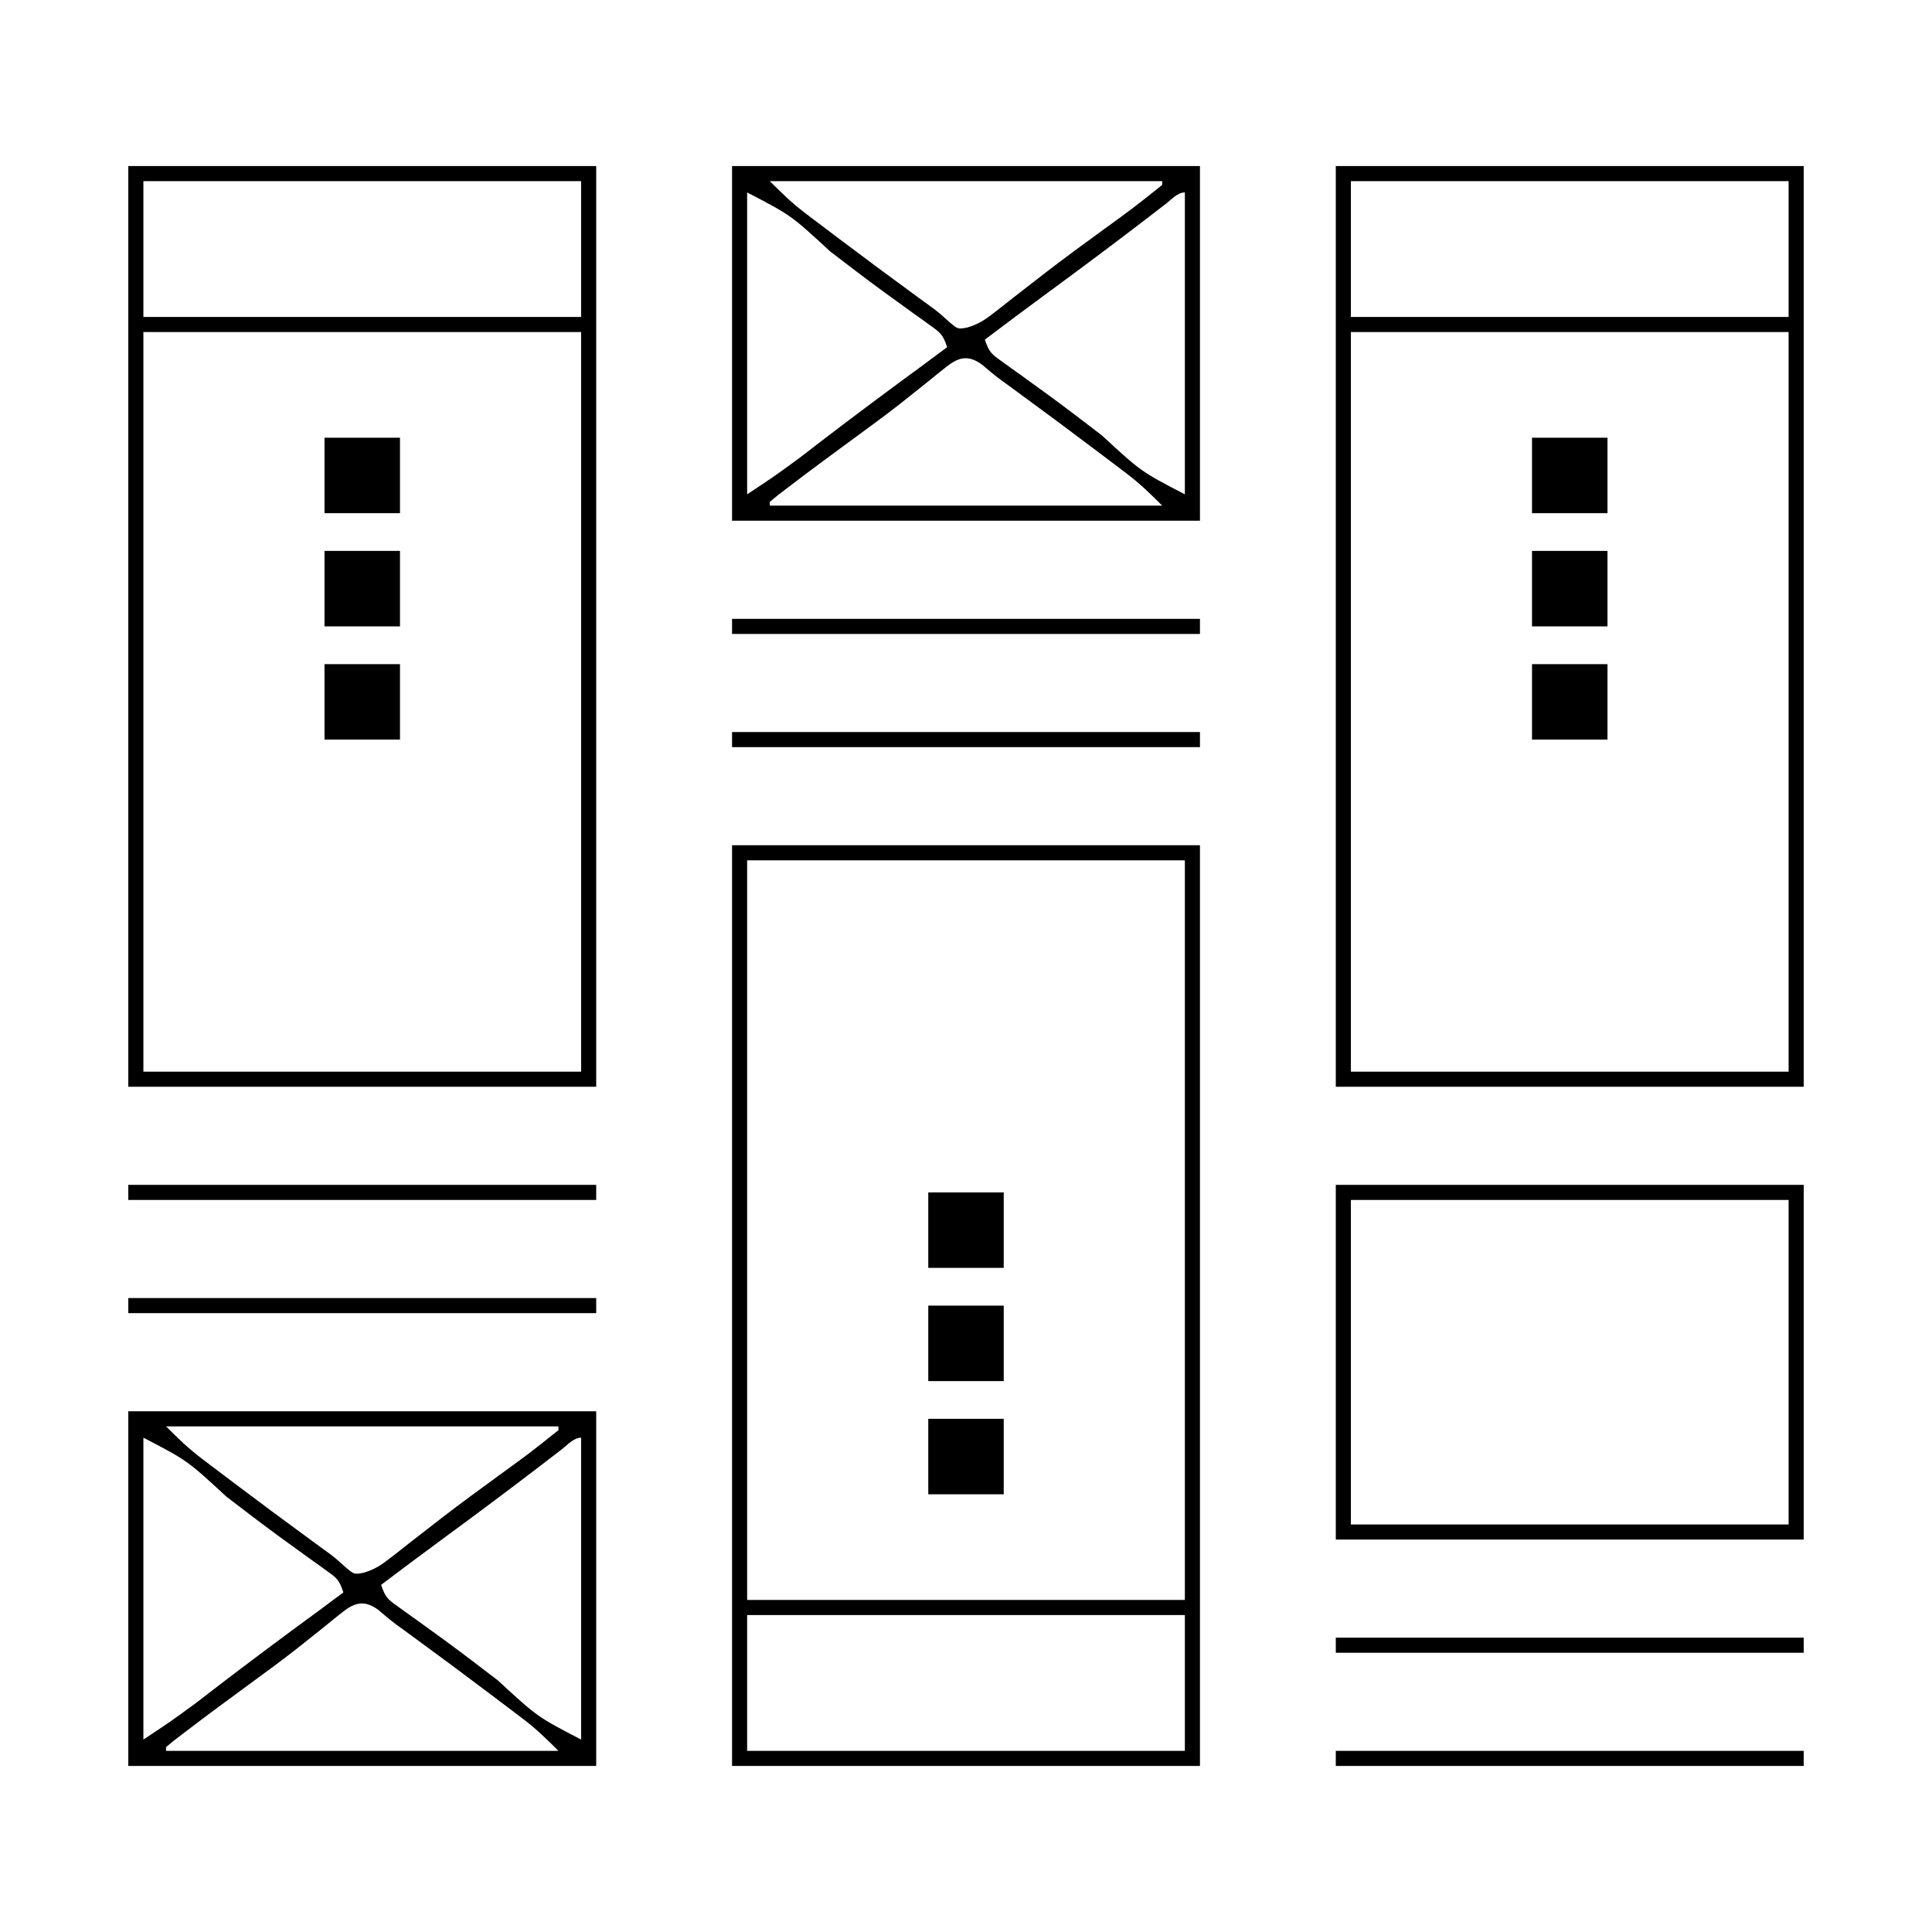 <?xml version="1.0" encoding="UTF-8"?>
<svg version="1.1" xmlns="http://www.w3.org/2000/svg" width="512" height="512">
<path d="M0 0 C40.92 0 81.84 0 124 0 C124 80.52 124 161.04 124 244 C83.08 244 42.16 244 0 244 C0 163.48 0 82.96 0 0 Z M4 4 C4 68.68 4 133.36 4 200 C42.28 200 80.56 200 120 200 C120 135.32 120 70.64 120 4 C81.72 4 43.44 4 4 4 Z M4 204 C4 215.88 4 227.76 4 240 C42.28 240 80.56 240 120 240 C120 228.12 120 216.24 120 204 C81.72 204 43.44 204 4 204 Z " fill="#000000" transform="translate(194,224)"/>
<path d="M0 0 C40.92 0 81.84 0 124 0 C124 80.52 124 161.04 124 244 C83.08 244 42.16 244 0 244 C0 163.48 0 82.96 0 0 Z M4 4 C4 15.88 4 27.76 4 40 C42.28 40 80.56 40 120 40 C120 28.12 120 16.24 120 4 C81.72 4 43.44 4 4 4 Z M4 44 C4 108.68 4 173.36 4 240 C42.28 240 80.56 240 120 240 C120 175.32 120 110.64 120 44 C81.72 44 43.44 44 4 44 Z " fill="#000000" transform="translate(354,44)"/>
<path d="M0 0 C40.92 0 81.84 0 124 0 C124 80.52 124 161.04 124 244 C83.08 244 42.16 244 0 244 C0 163.48 0 82.96 0 0 Z M4 4 C4 15.88 4 27.76 4 40 C42.28 40 80.56 40 120 40 C120 28.12 120 16.24 120 4 C81.72 4 43.44 4 4 4 Z M4 44 C4 108.68 4 173.36 4 240 C42.28 240 80.56 240 120 240 C120 175.32 120 110.64 120 44 C81.72 44 43.44 44 4 44 Z " fill="#000000" transform="translate(34,44)"/>
<path d="M0 0 C40.92 0 81.84 0 124 0 C124 31.02 124 62.04 124 94 C83.08 94 42.16 94 0 94 C0 62.98 0 31.96 0 0 Z M10 4 C13.186 7.186 15.905 9.838 19.414 12.496 C20.249 13.131 21.083 13.765 21.943 14.419 C22.828 15.085 23.713 15.751 24.625 16.438 C25.543 17.133 26.462 17.829 27.408 18.546 C34.518 23.918 41.676 29.224 48.87 34.482 C49.604 35.019 50.338 35.556 51.094 36.109 C52.119 36.853 52.119 36.853 53.164 37.611 C55 39 55 39 57.719 41.453 C59.87 43.263 59.87 43.263 62.367 42.791 C65.293 41.912 67.018 40.778 69.414 38.895 C70.248 38.247 71.083 37.6 71.942 36.933 C72.828 36.233 73.713 35.534 74.625 34.812 C76.507 33.35 78.39 31.889 80.273 30.43 C81.226 29.689 82.178 28.949 83.159 28.187 C88.213 24.296 93.366 20.542 98.518 16.782 C106.397 11.069 106.397 11.069 114 5 C114 4.67 114 4.34 114 4 C79.68 4 45.36 4 10 4 Z M4 7 C4 33.4 4 59.8 4 87 C11.04 82.348 11.04 82.348 17.805 77.406 C18.627 76.775 19.448 76.143 20.295 75.493 C21.147 74.835 21.998 74.178 22.875 73.5 C32.208 66.337 41.638 59.316 51.135 52.372 C53.099 50.927 55.051 49.466 57 48 C55.88 44.641 55.264 44.191 52.484 42.207 C51.365 41.397 51.365 41.397 50.223 40.571 C49.407 39.991 48.591 39.41 47.75 38.812 C46.014 37.558 44.28 36.301 42.547 35.043 C41.639 34.385 40.731 33.727 39.795 33.048 C35.145 29.641 30.574 26.132 26 22.625 C15.598 13.024 15.598 13.024 4 7 Z M114.977 10.008 C114.13 10.658 113.283 11.308 112.41 11.978 C111.031 13.041 111.031 13.041 109.625 14.125 C100.918 20.801 92.135 27.358 83.289 33.848 C77.827 37.855 72.408 41.92 67 46 C68.12 49.359 68.736 49.809 71.516 51.793 C72.635 52.603 72.635 52.603 73.777 53.429 C75.001 54.3 75.001 54.3 76.25 55.188 C77.986 56.442 79.72 57.699 81.453 58.957 C82.815 59.944 82.815 59.944 84.205 60.952 C88.855 64.359 93.426 67.868 98 71.375 C108.402 80.976 108.402 80.976 120 87 C120 60.6 120 34.2 120 7 C118.06 7 116.437 8.882 114.977 10.008 Z M56.34 53.57 C55.287 54.41 55.287 54.41 54.214 55.267 C53.463 55.88 52.711 56.493 51.938 57.125 C50.319 58.416 48.7 59.705 47.078 60.992 C46.242 61.657 45.406 62.322 44.545 63.007 C40.493 66.18 36.344 69.216 32.188 72.25 C26.529 76.395 20.885 80.553 15.312 84.812 C14.277 85.603 13.242 86.393 12.176 87.207 C11.458 87.799 10.74 88.39 10 89 C10 89.33 10 89.66 10 90 C44.32 90 78.64 90 114 90 C110.814 86.814 108.095 84.162 104.586 81.504 C103.334 80.552 103.334 80.552 102.057 79.581 C101.172 78.915 100.287 78.249 99.375 77.562 C98.457 76.867 97.538 76.171 96.592 75.454 C89.482 70.082 82.324 64.776 75.13 59.518 C74.396 58.981 73.662 58.444 72.906 57.891 C71.883 57.145 71.883 57.145 70.84 56.385 C69.251 55.189 67.727 53.906 66.219 52.609 C62.331 49.789 59.74 50.808 56.34 53.57 Z " fill="#000000" transform="translate(34,374)"/>
<path d="M0 0 C40.92 0 81.84 0 124 0 C124 31.02 124 62.04 124 94 C83.08 94 42.16 94 0 94 C0 62.98 0 31.96 0 0 Z M10 4 C13.186 7.186 15.905 9.838 19.414 12.496 C20.249 13.131 21.083 13.765 21.943 14.419 C22.828 15.085 23.713 15.751 24.625 16.438 C25.543 17.133 26.462 17.829 27.408 18.546 C34.518 23.918 41.676 29.224 48.87 34.482 C49.604 35.019 50.338 35.556 51.094 36.109 C52.119 36.853 52.119 36.853 53.164 37.611 C55 39 55 39 57.719 41.453 C59.87 43.263 59.87 43.263 62.367 42.791 C65.293 41.912 67.018 40.778 69.414 38.895 C70.248 38.247 71.083 37.6 71.942 36.933 C72.828 36.233 73.713 35.534 74.625 34.812 C76.507 33.35 78.39 31.889 80.273 30.43 C81.226 29.689 82.178 28.949 83.159 28.187 C88.213 24.296 93.366 20.542 98.518 16.782 C106.397 11.069 106.397 11.069 114 5 C114 4.67 114 4.34 114 4 C79.68 4 45.36 4 10 4 Z M4 7 C4 33.4 4 59.8 4 87 C11.04 82.348 11.04 82.348 17.805 77.406 C18.627 76.775 19.448 76.143 20.295 75.493 C21.147 74.835 21.998 74.178 22.875 73.5 C32.208 66.337 41.638 59.316 51.135 52.372 C53.099 50.927 55.051 49.466 57 48 C55.88 44.641 55.264 44.191 52.484 42.207 C51.365 41.397 51.365 41.397 50.223 40.571 C49.407 39.991 48.591 39.41 47.75 38.812 C46.014 37.558 44.28 36.301 42.547 35.043 C41.639 34.385 40.731 33.727 39.795 33.048 C35.145 29.641 30.574 26.132 26 22.625 C15.598 13.024 15.598 13.024 4 7 Z M114.977 10.008 C114.13 10.658 113.283 11.308 112.41 11.978 C111.031 13.041 111.031 13.041 109.625 14.125 C100.918 20.801 92.135 27.358 83.289 33.848 C77.827 37.855 72.408 41.92 67 46 C68.12 49.359 68.736 49.809 71.516 51.793 C72.635 52.603 72.635 52.603 73.777 53.429 C75.001 54.3 75.001 54.3 76.25 55.188 C77.986 56.442 79.72 57.699 81.453 58.957 C82.815 59.944 82.815 59.944 84.205 60.952 C88.855 64.359 93.426 67.868 98 71.375 C108.402 80.976 108.402 80.976 120 87 C120 60.6 120 34.2 120 7 C118.06 7 116.437 8.882 114.977 10.008 Z M56.34 53.57 C55.287 54.41 55.287 54.41 54.214 55.267 C53.463 55.88 52.711 56.493 51.938 57.125 C50.319 58.416 48.7 59.705 47.078 60.992 C46.242 61.657 45.406 62.322 44.545 63.007 C40.493 66.18 36.344 69.216 32.188 72.25 C26.529 76.395 20.885 80.553 15.312 84.812 C14.277 85.603 13.242 86.393 12.176 87.207 C11.458 87.799 10.74 88.39 10 89 C10 89.33 10 89.66 10 90 C44.32 90 78.64 90 114 90 C110.814 86.814 108.095 84.162 104.586 81.504 C103.334 80.552 103.334 80.552 102.057 79.581 C101.172 78.915 100.287 78.249 99.375 77.562 C98.457 76.867 97.538 76.171 96.592 75.454 C89.482 70.082 82.324 64.776 75.13 59.518 C74.396 58.981 73.662 58.444 72.906 57.891 C71.883 57.145 71.883 57.145 70.84 56.385 C69.251 55.189 67.727 53.906 66.219 52.609 C62.331 49.789 59.74 50.808 56.34 53.57 Z " fill="#000000" transform="translate(194,44)"/>
<path d="M0 0 C40.92 0 81.84 0 124 0 C124 31.02 124 62.04 124 94 C83.08 94 42.16 94 0 94 C0 62.98 0 31.96 0 0 Z M4 4 C4 32.38 4 60.76 4 90 C42.28 90 80.56 90 120 90 C120 61.62 120 33.24 120 4 C81.72 4 43.44 4 4 4 Z " fill="#000000" transform="translate(354,314)"/>
<path d="M0 0 C40.92 0 81.84 0 124 0 C124 1.32 124 2.64 124 4 C83.08 4 42.16 4 0 4 C0 2.68 0 1.36 0 0 Z " fill="#000000" transform="translate(354,464)"/>
<path d="M0 0 C40.92 0 81.84 0 124 0 C124 1.32 124 2.64 124 4 C83.08 4 42.16 4 0 4 C0 2.68 0 1.36 0 0 Z " fill="#000000" transform="translate(354,434)"/>
<path d="M0 0 C40.92 0 81.84 0 124 0 C124 1.32 124 2.64 124 4 C83.08 4 42.16 4 0 4 C0 2.68 0 1.36 0 0 Z " fill="#000000" transform="translate(34,344)"/>
<path d="M0 0 C40.92 0 81.84 0 124 0 C124 1.32 124 2.64 124 4 C83.08 4 42.16 4 0 4 C0 2.68 0 1.36 0 0 Z " fill="#000000" transform="translate(34,314)"/>
<path d="M0 0 C40.92 0 81.84 0 124 0 C124 1.32 124 2.64 124 4 C83.08 4 42.16 4 0 4 C0 2.68 0 1.36 0 0 Z " fill="#000000" transform="translate(194,194)"/>
<path d="M0 0 C40.92 0 81.84 0 124 0 C124 1.32 124 2.64 124 4 C83.08 4 42.16 4 0 4 C0 2.68 0 1.36 0 0 Z " fill="#000000" transform="translate(194,164)"/>
<path d="M0 0 C6.6 0 13.2 0 20 0 C20 6.6 20 13.2 20 20 C13.4 20 6.8 20 0 20 C0 13.4 0 6.8 0 0 Z " fill="#000000" transform="translate(246,376)"/>
<path d="M0 0 C6.6 0 13.2 0 20 0 C20 6.6 20 13.2 20 20 C13.4 20 6.8 20 0 20 C0 13.4 0 6.8 0 0 Z " fill="#000000" transform="translate(246,346)"/>
<path d="M0 0 C6.6 0 13.2 0 20 0 C20 6.6 20 13.2 20 20 C13.4 20 6.8 20 0 20 C0 13.4 0 6.8 0 0 Z " fill="#000000" transform="translate(246,316)"/>
<path d="M0 0 C6.6 0 13.2 0 20 0 C20 6.6 20 13.2 20 20 C13.4 20 6.8 20 0 20 C0 13.4 0 6.8 0 0 Z " fill="#000000" transform="translate(406,176)"/>
<path d="M0 0 C6.6 0 13.2 0 20 0 C20 6.6 20 13.2 20 20 C13.4 20 6.8 20 0 20 C0 13.4 0 6.8 0 0 Z " fill="#000000" transform="translate(86,176)"/>
<path d="M0 0 C6.6 0 13.2 0 20 0 C20 6.6 20 13.2 20 20 C13.4 20 6.8 20 0 20 C0 13.4 0 6.8 0 0 Z " fill="#000000" transform="translate(406,146)"/>
<path d="M0 0 C6.6 0 13.2 0 20 0 C20 6.6 20 13.2 20 20 C13.4 20 6.8 20 0 20 C0 13.4 0 6.8 0 0 Z " fill="#000000" transform="translate(86,146)"/>
<path d="M0 0 C6.6 0 13.2 0 20 0 C20 6.6 20 13.2 20 20 C13.4 20 6.8 20 0 20 C0 13.4 0 6.8 0 0 Z " fill="#000000" transform="translate(406,116)"/>
<path d="M0 0 C6.6 0 13.2 0 20 0 C20 6.6 20 13.2 20 20 C13.4 20 6.8 20 0 20 C0 13.4 0 6.8 0 0 Z " fill="#000000" transform="translate(86,116)"/>
</svg>
